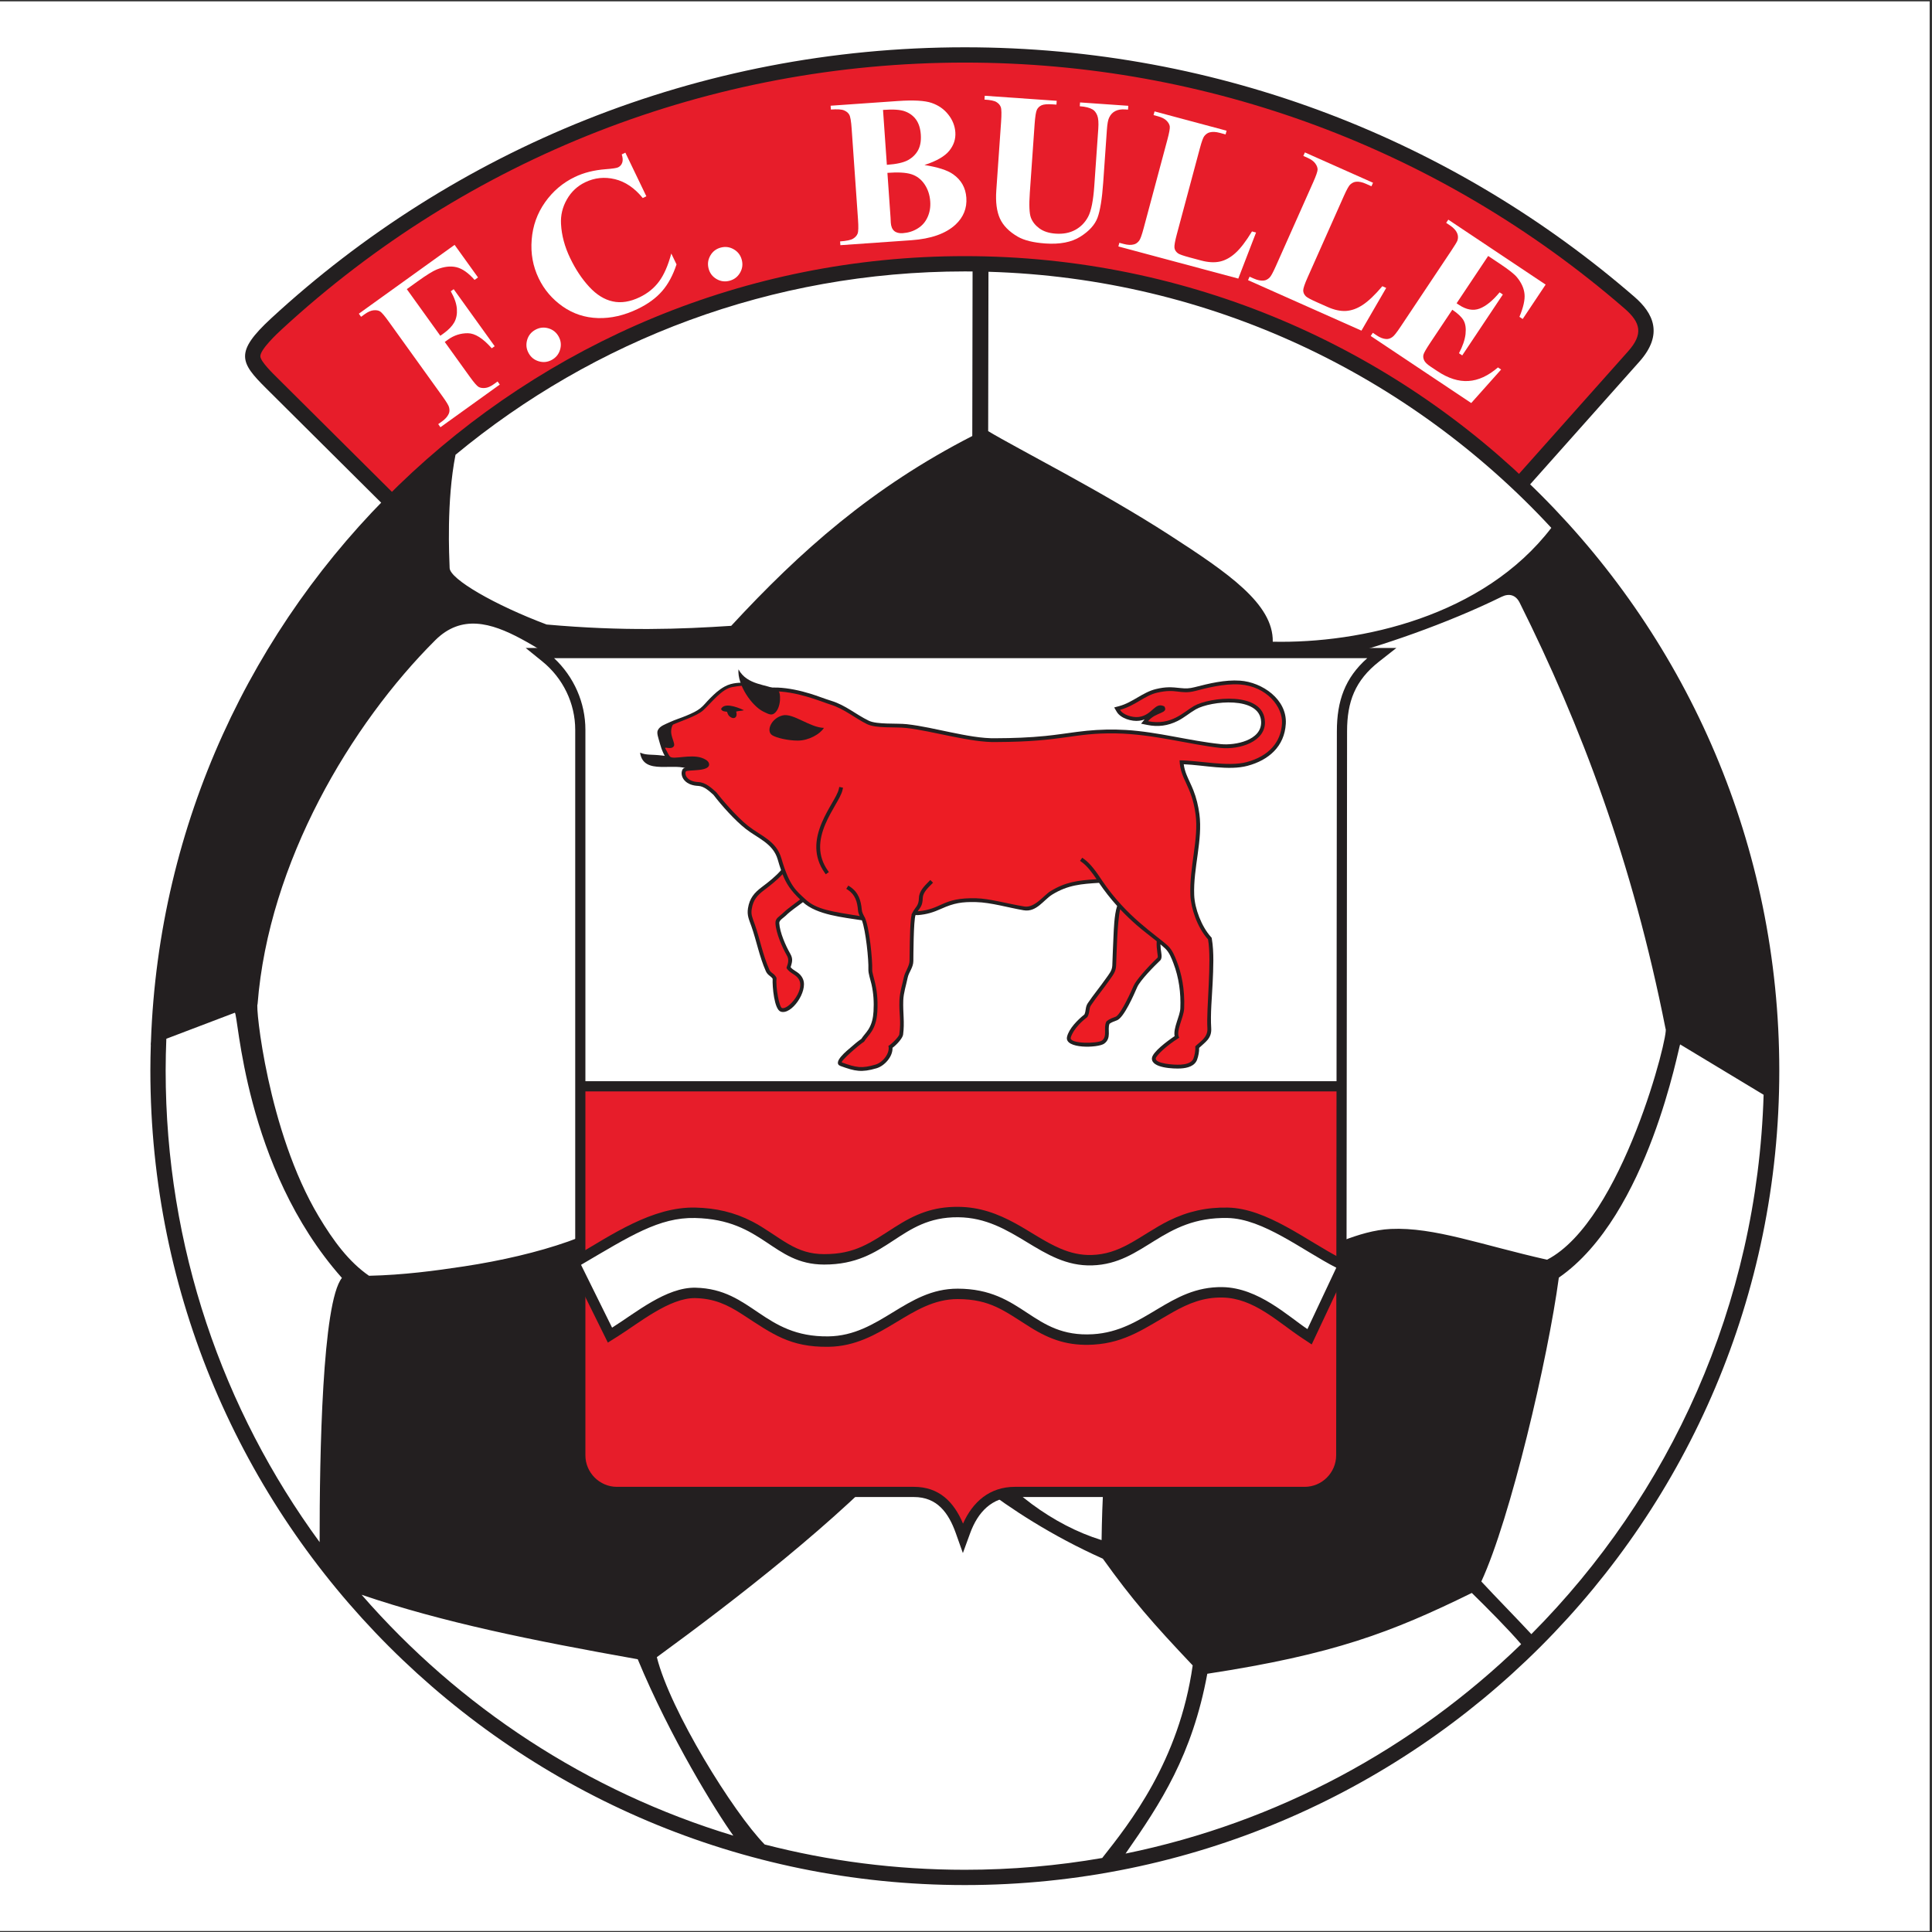 <?xml version="1.0" encoding="UTF-8"?>
<svg xmlns="http://www.w3.org/2000/svg" xmlns:xlink="http://www.w3.org/1999/xlink" width="596pt" height="596pt" viewBox="0 0 596 596" version="1.1">
<rect x="0" y="0" width="596" height="596" fill="#333333" stroke="none"/>
<g id="surface1">
<path style=" stroke:none;fill-rule:evenodd;fill:rgb(100%,100%,100%);fill-opacity:1;" d="M 595.277 595.691 L 0 595.691 L 0 0.418 L 595.277 0.418 L 595.277 595.691 "/>
<path style=" stroke:none;fill-rule:evenodd;fill:rgb(90.599%,11.4%,16.499%);fill-opacity:1;" d="M 469.102 150.117 L 504.566 110.512 C 510.496 103.855 509.621 98.344 503.184 92.77 C 445.926 43.164 373.395 16.16 297.637 16.16 C 218.484 16.16 142.961 45.652 84.777 99.305 C 82.34 101.551 76.824 106.547 77.195 110.309 C 77.477 113.188 81.277 116.758 83.215 118.688 L 121.355 155.73 C 171.836 99.199 242.973 80.656 300.352 81.562 C 369.602 82.652 431.145 114.023 469.102 150.117 "/>
<path style=" stroke:none;fill-rule:evenodd;fill:rgb(13.699%,12.199%,12.5%);fill-opacity:1;" d="M 297.637 14.59 C 376.625 14.59 448.844 43.617 504.215 91.578 C 509.957 96.555 513.297 103.07 505.738 111.559 L 470.977 150.598 C 469.844 149.504 468.699 148.426 467.547 147.355 L 502.219 108.422 C 506.949 103.113 506.238 99.57 501.125 95.145 C 444.438 46.035 372.641 19.305 297.637 19.305 C 219.273 19.305 144.508 48.5 86.906 101.613 C 85.586 102.832 80.117 107.918 80.32 110.004 C 80.484 111.648 84.316 115.344 85.434 116.457 L 122.016 152.828 C 120.898 153.934 119.797 155.055 118.699 156.18 L 82.109 119.801 C 74.074 111.812 72.258 108.711 83.711 98.148 C 139.965 46.277 215.105 14.59 297.637 14.59 "/>
<path style=" stroke:none;fill-rule:evenodd;fill:rgb(13.699%,12.199%,12.5%);fill-opacity:1;" d="M 297.637 79.016 C 436.379 79.016 548.891 191.527 548.891 330.27 C 548.891 469.008 436.379 581.52 297.637 581.52 C 158.898 581.52 46.387 469.008 46.387 330.27 C 46.387 327.578 46.441 324.902 46.527 322.234 L 46.492 322.25 L 46.566 321.227 C 51.328 186.676 161.926 79.016 297.637 79.016 Z M 304.93 83.84 L 304.84 133 C 313.793 138.398 339.66 151.41 360.801 165.07 C 378.91 176.777 392.832 186.32 392.633 197.961 C 419.793 198.539 457.609 190.168 478.566 162.84 C 435.062 115.855 373.508 85.832 304.93 83.84 Z M 299.938 134.504 L 300.027 83.746 C 299.234 83.738 298.438 83.73 297.637 83.73 C 237.934 83.73 183.184 104.969 140.52 140.297 C 137.688 154.66 138.586 171.672 138.707 175.238 C 138.82 178.648 152.578 186.625 168.629 192.656 C 192.367 194.777 209.973 194.086 225.574 193.059 C 246.922 169.961 269.047 150.332 299.938 134.504 Z M 454.039 491.406 C 459.043 496.309 465.242 502.551 469.258 507.219 C 436.172 539.316 394.117 562.227 347.219 571.809 C 358.129 556.176 367.793 541.422 372.438 516.336 C 411.41 510.363 429.172 503.613 454.039 491.406 Z M 472.402 504.117 C 467.688 499.035 461.52 492.781 456.973 487.871 C 465.922 468.547 477.535 419.102 480.883 394.133 C 508.629 374.953 517.961 321.98 518.316 322.195 C 526.449 327.078 535.824 332.785 544.055 337.727 C 542.121 402.598 515.117 461.18 472.402 504.117 Z M 340.02 573.168 C 348.398 562.543 363.734 543.34 367.93 513.758 C 355.461 500.582 349.402 493.645 340.215 480.84 C 308.641 466.711 288.855 447.051 288.867 445.652 L 300.992 446.336 C 310.305 459.645 324.902 470.5 339.824 475.105 C 340.523 423.766 348.59 408.766 372.293 385.062 C 380.031 390.609 388.746 390.957 401.508 387.457 C 409.16 385.359 418.848 379.59 429.055 379.117 C 442.406 378.5 457.047 384.062 477.25 388.609 C 500.586 376.535 515.078 318.117 513.801 317.348 C 503.555 265.562 487.711 223.832 468.809 185.934 C 467.609 183.527 465.566 182.949 463.203 184.113 C 446.656 192.258 425.344 199.68 410.453 203.324 C 351.945 203.324 295.664 213.551 237.156 213.551 C 219.09 210.797 205.914 213.383 187.848 210.629 C 170.875 208.039 150.395 181.41 134.254 197.516 C 108.32 223.379 82.879 265.938 79.457 309.777 C 78.746 310.039 82.559 348.918 98.324 375.262 C 102.82 382.777 107.617 389.273 113.84 393.562 C 124.398 393.328 134.289 392.008 143.09 390.672 C 166.207 387.164 188.016 380.219 196.172 371.254 C 221.121 396.199 254.086 421.594 279.031 446.539 C 258.652 468.902 227.039 493.406 202.629 511.215 C 206.738 527.68 226.156 559.051 235.898 569.004 C 255.629 574.098 276.316 576.805 297.637 576.805 C 312.09 576.805 326.25 575.559 340.02 573.168 Z M 105.477 394.223 C 99.414 401.797 98.574 448.539 98.602 475.734 C 68.746 434.953 51.102 384.672 51.102 330.27 C 51.102 326.977 51.184 323.703 51.312 320.445 C 58.152 317.867 65.484 315.043 72.418 312.418 C 73.52 312.004 75.094 359.984 105.477 394.223 Z M 111.551 491.965 C 136.516 500.469 164.062 506.043 196.734 511.859 C 206.762 536.031 220.809 558.711 226.223 566.281 C 181.219 552.676 141.641 526.562 111.551 491.965 "/>
<path style=" stroke:none;fill-rule:evenodd;fill:rgb(13.699%,12.199%,12.5%);fill-opacity:1;" d="M 294.848 472.945 C 292.605 466.645 289.055 461.816 281.938 461.816 L 190.297 461.816 C 183.23 461.816 177.449 456.016 177.449 448.953 L 177.449 225.133 C 177.449 216.961 173.672 209.215 167.336 204.074 L 162.168 199.887 L 430.777 199.887 L 425.418 204.098 C 418.016 209.91 415.562 216.473 415.555 225.582 L 415.332 448.953 C 415.324 456.023 409.555 461.816 402.48 461.816 L 313.086 461.816 C 305.949 461.816 301.621 466.547 299.281 472.965 L 297.039 479.105 L 294.848 472.945 "/>
<path style=" stroke:none;fill-rule:evenodd;fill:rgb(90.599%,11.4%,16.499%);fill-opacity:1;" d="M 297.082 470.016 C 300.062 463.32 305.301 458.672 313.086 458.672 L 402.48 458.672 C 407.82 458.672 412.184 454.285 412.188 448.953 L 412.301 336.688 L 180.59 336.688 L 180.59 448.953 C 180.59 454.281 184.969 458.672 190.297 458.672 L 281.938 458.672 C 289.738 458.672 294.293 463.379 297.082 470.016 "/>
<path style=" stroke:none;fill-rule:evenodd;fill:rgb(100%,100%,100%);fill-opacity:1;" d="M 421.793 203.031 L 170.918 203.031 C 177.02 208.723 180.59 216.727 180.59 225.133 L 180.59 333.543 L 412.305 333.543 L 412.41 225.578 C 412.418 216.227 414.902 209.133 421.793 203.031 "/>
<path style=" stroke:none;fill-rule:nonzero;fill:rgb(100%,100%,100%);fill-opacity:1;" d="M 125.496 89.195 L 135.836 103.582 L 136.848 102.855 C 138.391 101.746 139.488 100.594 140.141 99.434 C 140.789 98.254 141.055 96.875 140.941 95.285 C 140.828 93.695 140.207 91.883 139.062 89.859 L 139.961 89.215 L 152.602 106.801 L 151.699 107.445 C 148.984 104.355 146.523 102.812 144.312 102.797 C 142.098 102.785 140.062 103.434 138.219 104.758 L 137.203 105.488 L 144.91 116.203 C 146.195 117.992 147.105 119.039 147.621 119.348 C 148.148 119.652 148.816 119.762 149.629 119.684 C 150.449 119.617 151.355 119.219 152.336 118.516 L 153.496 117.68 L 154.184 118.633 L 135.871 131.793 L 135.188 130.84 L 136.352 130.004 C 137.367 129.273 138.051 128.5 138.41 127.695 C 138.688 127.137 138.734 126.473 138.547 125.711 C 138.449 125.168 137.758 124.02 136.492 122.258 L 119.934 99.223 C 118.648 97.434 117.758 96.379 117.238 96.066 C 116.73 95.75 116.062 95.641 115.25 95.719 C 114.426 95.801 113.531 96.191 112.551 96.895 L 111.387 97.73 L 110.699 96.77 L 140.238 75.535 L 147.461 85.586 L 146.402 86.348 C 144.469 84.156 142.594 82.855 140.789 82.426 C 138.977 82.004 136.977 82.238 134.766 83.121 C 133.551 83.605 131.543 84.852 128.758 86.852 L 125.496 89.195 "/>
<path style=" stroke:none;fill-rule:nonzero;fill:rgb(100%,100%,100%);fill-opacity:1;" d="M 165.121 101.746 C 166.422 101.023 167.766 100.875 169.164 101.277 C 170.574 101.688 171.625 102.535 172.336 103.816 C 173.047 105.098 173.191 106.434 172.789 107.836 C 172.379 109.242 171.531 110.293 170.254 111.004 C 168.969 111.715 167.629 111.871 166.238 111.465 C 164.836 111.062 163.789 110.23 163.078 108.945 C 162.367 107.664 162.211 106.324 162.605 104.914 C 163 103.516 163.84 102.457 165.121 101.746 "/>
<path style=" stroke:none;fill-rule:nonzero;fill:rgb(100%,100%,100%);fill-opacity:1;" d="M 192.918 47.094 L 199.395 60.555 L 198.281 61.09 C 195.746 57.984 192.891 56.047 189.688 55.273 C 186.496 54.508 183.445 54.82 180.539 56.219 C 178.113 57.387 176.227 59.148 174.875 61.523 C 173.523 63.895 172.91 66.43 173.07 69.137 C 173.254 72.602 174.191 76.102 175.891 79.633 C 177.562 83.105 179.527 86.062 181.781 88.496 C 184.039 90.93 186.449 92.434 189.027 92.984 C 191.602 93.555 194.379 93.109 197.359 91.676 C 199.805 90.496 201.789 88.895 203.309 86.836 C 204.828 84.793 206.086 81.922 207.086 78.211 L 208.699 81.566 C 207.609 84.887 206.137 87.633 204.27 89.785 C 202.395 91.949 199.891 93.781 196.73 95.301 C 192.594 97.293 188.508 98.238 184.488 98.121 C 180.469 98.008 176.836 96.816 173.59 94.547 C 170.344 92.266 167.867 89.371 166.18 85.859 C 164.395 82.152 163.672 78.176 164.02 73.914 C 164.355 69.656 165.727 65.816 168.141 62.398 C 170.555 58.977 173.617 56.383 177.324 54.598 C 180.055 53.281 183.223 52.48 186.836 52.199 C 188.926 52.039 190.211 51.855 190.688 51.621 C 191.293 51.328 191.715 50.852 191.949 50.188 C 192.184 49.52 192.133 48.664 191.805 47.629 L 192.918 47.094 "/>
<path style=" stroke:none;fill-rule:nonzero;fill:rgb(100%,100%,100%);fill-opacity:1;" d="M 222.324 76.383 C 223.762 76 225.102 76.18 226.363 76.91 C 227.633 77.648 228.445 78.723 228.824 80.137 C 229.207 81.555 229.023 82.883 228.293 84.148 C 227.555 85.414 226.48 86.23 225.062 86.609 C 223.648 86.988 222.312 86.816 221.059 86.086 C 219.797 85.355 218.98 84.293 218.602 82.879 C 218.223 81.461 218.395 80.121 219.121 78.852 C 219.84 77.59 220.91 76.762 222.324 76.383 "/>
<path style=" stroke:none;fill-rule:nonzero;fill:rgb(100%,100%,100%);fill-opacity:1;" d="M 285.188 50.906 C 289.34 51.562 292.289 52.52 294.031 53.758 C 296.535 55.52 297.891 57.93 298.105 60.992 C 298.332 64.23 297.219 66.996 294.77 69.289 C 291.754 72.078 287.195 73.684 281.109 74.109 L 259.246 75.637 L 259.164 74.469 C 261.156 74.328 262.484 74.051 263.176 73.621 C 263.852 73.203 264.316 72.691 264.559 72.078 C 264.809 71.461 264.848 70 264.684 67.672 L 262.73 39.754 C 262.57 37.426 262.328 35.973 261.992 35.387 C 261.668 34.801 261.125 34.359 260.387 34.051 C 259.645 33.734 258.289 33.652 256.32 33.793 L 256.234 32.613 L 276.855 31.172 C 281.785 30.824 285.312 31.023 287.422 31.758 C 289.539 32.492 291.246 33.688 292.547 35.352 C 293.859 37.012 294.574 38.836 294.711 40.793 C 294.855 42.871 294.238 44.766 292.848 46.496 C 291.465 48.215 288.914 49.688 285.188 50.906 Z M 273.586 50.848 C 276.586 50.637 278.77 50.145 280.152 49.375 C 281.535 48.594 282.562 47.562 283.246 46.285 C 283.918 45.008 284.188 43.41 284.055 41.504 C 283.922 39.609 283.434 38.078 282.602 36.906 C 281.77 35.746 280.633 34.898 279.191 34.359 C 277.746 33.816 275.484 33.672 272.402 33.91 Z M 273.758 53.324 L 274.723 67.121 L 274.801 68.719 C 274.883 69.855 275.223 70.699 275.848 71.246 C 276.473 71.777 277.352 72.012 278.496 71.93 C 280.188 71.812 281.723 71.336 283.098 70.477 C 284.477 69.629 285.492 68.461 286.148 66.977 C 286.82 65.504 287.09 63.887 286.965 62.133 C 286.824 60.117 286.23 58.34 285.188 56.812 C 284.148 55.289 282.789 54.262 281.109 53.734 C 279.441 53.211 276.984 53.078 273.758 53.324 "/>
<path style=" stroke:none;fill-rule:nonzero;fill:rgb(100%,100%,100%);fill-opacity:1;" d="M 303.781 29.543 L 325.984 31.094 L 325.902 32.273 L 324.797 32.199 C 323.129 32.078 321.969 32.176 321.316 32.477 C 320.664 32.777 320.188 33.234 319.883 33.824 C 319.578 34.422 319.332 35.949 319.16 38.398 L 317.688 59.461 C 317.418 63.316 317.535 65.883 318.031 67.18 C 318.527 68.465 319.41 69.562 320.684 70.488 C 321.957 71.402 323.605 71.934 325.645 72.074 C 327.973 72.238 329.988 71.855 331.699 70.922 C 333.418 69.984 334.742 68.629 335.684 66.848 C 336.625 65.062 337.262 61.887 337.578 57.316 L 338.805 39.773 C 338.941 37.844 338.832 36.453 338.488 35.605 C 338.145 34.754 337.676 34.145 337.09 33.785 C 336.172 33.23 334.848 32.898 333.102 32.777 L 333.184 31.598 L 348.066 32.637 L 347.984 33.816 L 347.094 33.758 C 345.891 33.672 344.867 33.84 344.031 34.273 C 343.199 34.703 342.562 35.387 342.137 36.336 C 341.816 37 341.594 38.203 341.469 39.961 L 340.328 56.301 C 339.973 61.355 339.383 64.984 338.566 67.18 C 337.738 69.375 335.969 71.316 333.262 73.02 C 330.551 74.727 326.953 75.422 322.492 75.109 C 318.777 74.848 315.934 74.148 313.965 73.012 C 311.301 71.465 309.461 69.594 308.461 67.402 C 307.473 65.199 307.094 62.324 307.348 58.738 L 308.82 37.676 C 308.992 35.207 308.969 33.66 308.73 33.035 C 308.504 32.406 308.059 31.898 307.402 31.492 C 306.754 31.078 305.523 30.828 303.699 30.723 L 303.781 29.543 "/>
<path style=" stroke:none;fill-rule:nonzero;fill:rgb(100%,100%,100%);fill-opacity:1;" d="M 387.48 71.73 L 382 85.941 L 345.004 76.027 L 345.309 74.898 L 346.691 75.27 C 347.898 75.59 348.934 75.633 349.781 75.398 C 350.391 75.258 350.934 74.875 351.414 74.254 C 351.762 73.828 352.227 72.57 352.785 70.473 L 360.129 43.07 C 360.699 40.941 360.941 39.582 360.863 38.988 C 360.777 38.391 360.449 37.809 359.863 37.223 C 359.289 36.645 358.41 36.195 357.246 35.883 L 355.859 35.512 L 356.168 34.367 L 378.387 40.32 L 378.078 41.465 L 376.266 40.98 C 375.051 40.652 374.027 40.605 373.168 40.836 C 372.566 40.988 372.02 41.359 371.516 41.977 C 371.164 42.41 370.703 43.668 370.145 45.754 L 363.031 72.297 C 362.461 74.426 362.223 75.82 362.309 76.461 C 362.402 77.117 362.758 77.684 363.402 78.16 C 363.867 78.488 365.082 78.902 367.043 79.43 L 370.516 80.359 C 372.727 80.953 374.676 81.059 376.363 80.68 C 378.039 80.297 379.645 79.41 381.168 78.008 C 382.695 76.621 384.379 74.422 386.223 71.395 L 387.48 71.73 "/>
<path style=" stroke:none;fill-rule:nonzero;fill:rgb(100%,100%,100%);fill-opacity:1;" d="M 427.629 88.824 L 419.992 102 L 385.004 86.422 L 385.48 85.352 L 386.789 85.934 C 387.93 86.441 388.945 86.645 389.82 86.547 C 390.445 86.504 391.039 86.211 391.613 85.672 C 392.023 85.309 392.676 84.137 393.559 82.152 L 405.098 56.238 C 405.996 54.223 406.445 52.914 406.465 52.316 C 406.469 51.715 406.238 51.09 405.75 50.422 C 405.273 49.758 404.477 49.176 403.375 48.684 L 402.066 48.102 L 402.547 47.02 L 423.562 56.379 L 423.078 57.457 L 421.363 56.695 C 420.215 56.184 419.215 55.977 418.328 56.066 C 417.711 56.125 417.109 56.402 416.516 56.938 C 416.102 57.309 415.449 58.48 414.57 60.453 L 403.395 85.555 C 402.496 87.566 402.043 88.91 402.027 89.559 C 402.02 90.219 402.281 90.836 402.844 91.406 C 403.25 91.801 404.387 92.402 406.238 93.227 L 409.523 94.688 C 411.613 95.621 413.523 96.031 415.25 95.922 C 416.965 95.805 418.691 95.184 420.414 94.035 C 422.141 92.902 424.145 90.992 426.438 88.293 L 427.629 88.824 "/>
<path style=" stroke:none;fill-rule:nonzero;fill:rgb(100%,100%,100%);fill-opacity:1;" d="M 459.086 78.961 L 449.344 93.562 L 450.059 94.039 C 452.336 95.559 454.453 95.938 456.434 95.199 C 458.406 94.453 460.469 92.773 462.613 90.184 L 463.613 90.855 L 451.082 109.637 L 450.078 108.969 C 451.23 106.773 451.902 104.809 452.102 103.047 C 452.285 101.277 452.086 99.879 451.484 98.824 C 450.887 97.785 449.727 96.688 448.02 95.551 L 441.277 105.652 C 439.957 107.633 439.238 108.887 439.113 109.445 C 438.98 109.996 439.059 110.566 439.332 111.156 C 439.59 111.746 440.242 112.371 441.27 113.062 L 443.41 114.488 C 446.762 116.723 449.961 117.734 453.02 117.531 C 456.074 117.34 459.098 115.938 462.102 113.348 L 463.078 113.996 L 453.859 124.332 L 422.848 103.645 L 423.5 102.668 L 424.691 103.465 C 425.73 104.156 426.695 104.527 427.574 104.578 C 428.199 104.641 428.836 104.453 429.48 104.008 C 429.957 103.727 430.797 102.684 432.004 100.875 L 447.746 77.277 C 448.828 75.652 449.445 74.629 449.605 74.199 C 449.84 73.469 449.828 72.77 449.582 72.121 C 449.234 71.172 448.484 70.32 447.32 69.543 L 446.129 68.746 L 446.785 67.762 L 476.812 87.797 L 469.734 98.406 L 468.73 97.738 C 469.945 94.801 470.473 92.465 470.297 90.719 C 470.129 88.973 469.371 87.27 468.023 85.613 C 467.258 84.633 465.508 83.242 462.789 81.43 L 459.086 78.961 "/>
<path style=" stroke:none;fill-rule:evenodd;fill:rgb(13.699%,12.199%,12.5%);fill-opacity:1;" d="M 177.621 387.41 C 188.613 380.965 201.25 372.23 214.48 372.523 C 220.777 372.668 226.473 373.934 232.078 376.832 C 236.016 378.867 239.379 381.527 243.164 383.73 C 246.75 385.816 250.039 386.879 254.223 386.887 C 263.781 386.906 268.387 383.473 275.977 378.602 C 282.348 374.512 287.848 372.238 295.582 372.297 C 302.152 372.344 307.723 374.359 313.402 377.488 C 317.953 379.988 322.34 383.129 327.109 385.164 C 330.238 386.504 333.398 387.254 336.82 387.148 C 340.977 387.02 344.457 385.816 348.086 383.859 C 352.344 381.566 356.211 378.723 360.582 376.566 C 366.414 373.691 372.266 372.395 378.777 372.527 C 390.828 372.77 403.188 382.824 413.699 388.219 L 416.465 389.633 L 404.645 414.742 L 401.547 412.684 C 394.051 407.707 386.762 400.449 377.109 400.273 C 371.34 400.164 366.723 402.023 361.789 404.805 C 353.484 409.484 347.352 414.215 337.305 414.801 C 329.727 415.242 324.145 413.398 317.812 409.434 C 309.805 404.414 305.547 400.773 295.422 400.754 C 280.855 400.727 272.219 415.262 255.551 415.473 C 243.715 415.621 238.34 411.555 229.078 405.52 C 224.348 402.434 220.262 400.582 214.496 400.453 C 206.602 400.281 196.992 408.23 190.527 412.285 L 187.516 414.176 L 175.039 388.926 L 177.621 387.41 "/>
<path style=" stroke:none;fill-rule:evenodd;fill:rgb(100%,100%,100%);fill-opacity:1;" d="M 179.242 390.184 L 188.82 409.566 C 196.043 405.035 205.531 397.047 214.566 397.242 C 232.012 397.625 235.469 412.516 255.512 412.258 C 271.492 412.055 279.465 397.512 295.43 397.539 C 315.738 397.578 318.371 412.684 337.117 411.594 C 353.293 410.648 360.727 396.758 377.168 397.062 C 388.18 397.262 397.414 406.086 403.324 410.008 L 412.234 391.074 C 401.727 385.688 389.66 375.961 378.715 375.738 C 358.438 375.328 352.992 389.863 336.918 390.359 C 321.059 390.848 312.758 375.637 295.559 375.508 C 277.359 375.371 273.973 390.141 254.215 390.102 C 238.215 390.066 235.531 376.211 214.406 375.738 C 203.328 375.488 194.316 381.348 179.242 390.184 "/>
<path style="fill:none;stroke-width:0.028;stroke-linecap:butt;stroke-linejoin:miter;stroke:rgb(13.699%,12.199%,12.5%);stroke-opacity:1;stroke-miterlimit:22.926;" d="M 1792.422 2058.164 L 1888.203 1864.336 C 1960.43 1909.648 2055.312 1989.531 2145.664 1987.578 C 2320.117 1983.75 2354.688 1834.844 2555.117 1837.422 C 2714.922 1839.453 2794.648 1984.883 2954.297 1984.609 C 3157.383 1984.219 3183.711 1833.164 3371.172 1844.062 C 3532.93 1853.516 3607.266 1992.422 3771.68 1989.375 C 3881.797 1987.383 3974.141 1899.141 4033.242 1859.922 L 4122.344 2049.258 C 4017.266 2103.125 3896.602 2200.391 3787.148 2202.617 C 3584.375 2206.719 3529.922 2061.367 3369.18 2056.406 C 3210.586 2051.523 3127.578 2203.633 2955.586 2204.922 C 2773.594 2206.289 2739.727 2058.594 2542.148 2058.984 C 2382.148 2059.336 2355.312 2197.891 2144.062 2202.617 C 2033.281 2205.117 1943.164 2146.523 1792.422 2058.164 Z M 1792.422 2058.164 " transform="matrix(0.1,0,0,-0.1,0,596)"/>
<path style=" stroke:none;fill-rule:evenodd;fill:rgb(13.699%,12.199%,12.5%);fill-opacity:1;" d="M 243.898 298.379 C 244.988 299.699 246.785 299.816 247.727 302.086 C 249.285 305.828 244.152 313.227 240.824 312.07 C 238.836 311.379 238.238 304.379 238.352 301.926 C 237.762 301.039 236.824 300.895 236.242 299.578 C 234.238 295.039 233.41 290.328 231.785 285.707 C 231.07 283.676 230.395 282.395 230.742 280.195 C 231.227 277.133 232.641 275.426 235.062 273.613 C 237.055 272.121 239.297 270.355 240.945 268.43 C 240.605 267.449 240.273 266.367 239.914 265.129 C 238.477 260.18 233.766 258.609 230.062 255.707 C 226.766 253.129 222.664 248.566 220.098 245.203 C 218.801 244.047 217.203 242.52 215.375 242.441 C 213.848 242.375 212.223 241.93 211.172 240.758 C 210.387 239.887 209.992 238.609 210.492 237.496 L 210.562 237.34 L 210.68 237.207 C 211.66 236.086 216.699 236.734 217.57 235.805 C 217.566 235.793 217.562 235.785 217.562 235.777 C 217.438 235.426 216.355 234.988 216.008 234.879 C 213.117 233.945 207.613 235.641 206.039 234.391 C 205.066 233.613 204.113 231.406 203.543 229.262 C 203.098 227.59 202.508 226.172 202.93 225.27 C 203.547 223.949 205.207 223.445 206.652 222.766 C 208.18 222.047 209.984 221.504 211.562 220.848 C 213.562 220.02 214.973 219.348 216.039 218.496 C 217.109 217.652 217.844 216.625 218.934 215.531 C 220.414 214.051 221.691 212.809 223.574 211.777 C 225.945 210.48 228.555 210.598 229.988 210.613 C 232.551 210.641 233.023 212.234 238.051 212.098 C 238.656 212.078 239.258 212.086 239.859 212.109 C 243.289 212.25 246.727 213.008 250.004 214.004 C 252.199 214.672 254.312 215.539 256.48 216.207 C 260.906 217.57 263.984 220.379 267.996 222.324 C 270.555 223.566 276.684 223.062 279.758 223.406 C 284.234 223.902 288.805 224.996 293.223 225.895 C 297.633 226.793 302.895 227.875 307.402 227.734 C 312.453 227.719 317.508 227.539 322.531 227.031 C 325.797 226.703 329.012 226.203 332.262 225.777 C 336.324 225.242 340.191 224.996 344.297 225.066 C 345.309 225.086 346.324 225.129 347.336 225.188 C 357.379 225.797 366.785 228.531 376.621 229.555 C 381 230.008 389.258 228.414 389.043 222.664 C 388.738 214.617 373.508 216.195 368.91 218.812 C 366.973 219.918 365.387 221.352 363.312 222.395 C 360.297 223.91 357.246 224.309 353.934 223.637 L 352.012 223.246 L 353.09 221.938 C 352.598 222.125 352.051 222.266 351.426 222.344 C 349.156 222.633 345.707 221.641 344.496 219.57 L 343.715 218.238 L 345.211 217.84 C 349.434 216.711 352.531 213.523 356.641 212.555 C 359.582 211.859 361.305 211.93 364.215 212.262 C 365.781 212.441 366.961 212.395 368.504 211.996 C 372.996 210.84 377.855 209.652 382.531 209.973 C 389.391 210.441 397.102 215.766 396.656 223.277 C 396.242 230.281 391.379 234.5 384.852 236.246 C 379.059 237.797 371.418 236.023 365.168 235.762 C 365.312 236.879 365.605 237.922 366.047 239.023 C 366.688 240.617 367.492 242.137 368.125 243.742 C 369.074 246.145 369.656 248.57 370 251.133 C 371.07 259.129 368.07 267.82 368.395 276.098 C 368.559 280.34 370.68 285.836 373.547 289.02 L 373.773 289.27 L 373.832 289.602 C 374.555 293.703 374.277 298.949 374.09 303.125 C 373.887 307.578 373.359 312.766 373.645 317.164 C 373.855 320.391 371.77 321.477 369.926 323.258 C 369.941 324.477 369.688 325.809 369.285 326.906 C 368.539 328.938 366.207 329.488 364.277 329.605 C 362.199 329.734 355.121 329.523 355.355 326.441 C 355.496 324.566 360.098 321.148 362.355 319.637 C 361.883 317.066 364.016 313.48 364.117 311.066 C 364.32 306.336 363.688 301.586 361.992 297.152 C 361.395 295.59 360.699 293.758 359.449 292.602 C 358.977 292.164 358.484 291.738 357.984 291.312 C 357.992 291.785 358.02 292.258 358.07 292.734 C 358.176 293.727 358.699 295.531 357.906 296.281 C 356.055 298.035 351.715 302.438 350.793 304.566 C 349.891 306.637 346.707 314.051 344.512 314.781 C 344.027 314.941 342.711 315.434 342.277 315.824 C 341.531 317.594 342.992 320.211 340.645 321.945 C 338.801 323.305 328.305 323.656 329.164 319.855 C 329.727 317.344 332.52 314.527 334.516 312.969 C 335.07 311.867 334.75 310.691 335.578 309.461 C 337.34 306.848 339.375 304.426 341.176 301.84 C 342.062 300.562 343.055 299.492 343.133 297.863 C 343.273 294.789 343.336 291.719 343.508 288.645 C 343.59 287.16 343.695 282.242 344.625 279.477 C 342.609 277.242 340.746 274.879 339.035 272.348 C 333.648 272.68 329.477 272.98 324.648 275.938 C 321.922 277.609 319.773 281.477 315.793 280.809 C 311.148 280.027 305.727 278.398 301.105 278.285 C 296.773 278.176 294.309 278.57 290.434 280.316 C 287.918 281.449 285.984 282.066 283.195 282.301 L 283.156 282.305 L 283.113 282.305 C 282.938 282.305 282.652 282.273 282.438 282.273 C 281.793 283.938 281.773 295.113 281.758 296.469 C 281.734 298.512 280.355 299.879 280.004 301.613 C 279.531 303.945 278.734 306.23 278.648 308.633 C 278.512 312.344 279.105 315.398 278.594 319.195 C 278.422 320.281 276.656 322.266 275.332 323.234 C 275.441 325.965 272.863 328.832 270.383 329.555 C 265.754 330.906 263.801 330.488 259.32 328.863 C 256.492 327.844 261.578 323.871 262.359 323.188 C 263.383 322.293 264.562 321.266 265.703 320.488 C 266.352 319.465 267.258 318.586 267.914 317.535 C 268.969 315.852 269.359 313.969 269.473 312 C 269.641 309.16 269.473 306.422 268.848 303.641 C 268.559 302.359 267.836 300.293 267.887 299.039 C 268.012 296.164 267.09 287.109 265.883 283.902 C 260.156 282.988 251.973 282.258 247.691 278.309 C 245.906 279.691 243.938 280.934 242.398 282.473 C 241.793 283.078 240.348 283.867 240.395 284.75 C 240.551 287.633 242.359 291.73 243.797 294.234 C 244.75 295.895 244.309 296.902 243.898 298.379 "/>
<path style=" stroke:none;fill-rule:evenodd;fill:rgb(92.899%,10.999%,14.099%);fill-opacity:1;" d="M 241.402 269.684 C 239.672 271.562 237.406 273.328 235.77 274.555 C 233.578 276.199 232.34 277.648 231.906 280.383 C 231.629 282.141 232.031 282.863 232.895 285.316 C 234.41 289.625 235.258 294.434 237.32 299.102 C 237.848 300.293 238.801 300.164 239.551 301.652 C 239.246 304.559 240.387 310.672 241.211 310.957 C 243.035 311.59 248.035 305.891 246.641 302.535 C 245.809 300.539 243.805 300.496 242.652 298.66 C 242.48 298.383 243.797 296.605 242.773 294.82 C 241.297 292.242 239.387 287.898 239.219 284.812 C 239.133 283.227 240.445 282.758 241.562 281.641 C 242.762 280.445 245.027 278.867 246.82 277.48 C 243.992 274.742 242.594 272.738 241.402 269.684 "/>
<path style=" stroke:none;fill-rule:evenodd;fill:rgb(92.899%,10.999%,14.099%);fill-opacity:1;" d="M 345.551 280.48 C 344.625 284.645 344.449 294.836 344.309 297.914 C 344.219 299.84 343.281 300.875 342.141 302.516 C 340.578 304.762 338.203 307.676 336.559 310.121 C 335.836 311.191 336.285 312.324 335.43 313.754 C 331.211 316.961 330.391 319.762 330.312 320.113 C 329.867 322.086 338.629 321.965 339.945 320.996 C 341.684 319.711 340.324 317.164 341.262 315.219 C 341.402 314.926 342.27 314.285 344.137 313.66 C 345.32 313.27 347.738 308.629 349.711 304.094 C 350.434 302.43 353.898 298.457 357.094 295.426 C 357.398 295.137 356.672 293.078 356.828 290.359 C 354.77 288.699 352.594 287.094 350.621 285.363 C 348.84 283.805 347.148 282.18 345.551 280.48 "/>
<path style=" stroke:none;fill-rule:evenodd;fill:rgb(92.899%,10.999%,14.099%);fill-opacity:1;" d="M 344.277 226.246 C 330.848 226.02 328.324 228.84 307.414 228.91 C 299.605 229.16 287.59 225.465 279.629 224.578 C 276.02 224.176 270.348 224.773 267.48 223.387 C 263.797 221.598 260.484 218.672 256.133 217.332 C 253.457 216.508 245.629 213.062 238.086 213.273 C 230.164 213.496 234.734 210.371 225.91 211.953 C 222.594 212.547 219.551 216.73 216.906 219.141 C 214.969 220.906 209.723 222.555 207.68 223.508 C 207.336 223.672 206.895 225.078 207.086 226.328 C 207.328 227.934 208.254 229.504 207.91 230.121 C 207.152 231.504 204.727 230.102 205.25 230.945 C 205.895 231.973 206.246 233.047 206.773 233.469 C 207.871 234.34 212.906 232.641 216.371 233.754 C 217.34 234.066 218.461 234.648 218.691 235.445 C 219.492 238.211 212.113 237.355 211.566 237.984 C 211.086 239.055 212.039 241.117 215.426 241.262 C 217.715 241.359 219.516 243.109 220.965 244.398 C 222.359 246.234 227.219 251.988 230.785 254.781 C 234.828 257.945 239.465 259.363 241.047 264.797 C 243.527 273.344 245.594 274.746 248.457 277.414 C 251.918 280.637 256.688 281.195 265.234 282.602 C 264.973 282.078 264.742 281.555 264.68 280.785 C 264.457 278.203 263.84 276.012 261.555 274.508 L 261.062 274.184 L 261.711 273.199 L 262.203 273.523 C 264.809 275.238 265.598 277.727 265.852 280.688 C 265.922 281.477 266.32 282.145 266.66 282.84 L 266.703 282.844 C 268.199 285.773 269.184 296.266 269.062 299.09 C 268.984 300.938 271.098 304.363 270.648 312.07 C 270.309 317.953 267.715 319.348 266.578 321.324 C 264.699 322.547 259.074 327.52 259.723 327.754 C 264.203 329.379 265.84 329.652 270.051 328.426 C 272.473 327.719 274.648 324.73 274.055 322.637 C 274.621 322.477 277.449 319.77 277.43 319.039 C 278.031 314.555 277.305 313.109 277.469 308.59 C 277.562 306.051 278.469 303.258 278.848 301.379 C 279.145 299.914 280.562 298 280.578 296.453 C 280.676 287.594 280.82 283.824 281.227 282.234 L 281.156 282.199 L 281.414 281.672 C 282.387 279.68 283.406 279.605 283.48 277.008 C 283.539 274.871 285.188 273.309 286.574 271.895 L 286.988 271.473 L 287.828 272.301 L 287.418 272.719 C 286.297 273.863 284.703 275.309 284.656 277.039 C 284.59 279.453 283.902 279.914 283.086 281.125 L 283.098 281.125 C 290.789 280.48 290.473 276.84 301.137 277.105 C 305.305 277.211 310.469 278.719 315.988 279.645 C 319.172 280.18 322.07 276.137 324.031 274.934 C 328.695 272.074 332.426 271.602 338.277 271.219 C 336.977 269.289 335.391 267.125 333.656 265.906 L 333.176 265.566 L 333.855 264.602 L 334.336 264.941 C 336.449 266.43 338.285 269.086 339.762 271.312 L 339.836 271.422 L 339.906 271.531 L 339.98 271.641 L 340 271.672 C 347.633 282.961 356.473 288.25 360.25 291.738 C 361.664 293.047 362.41 294.953 363.09 296.73 C 364.391 300.121 365.559 304.93 365.297 311.117 C 365.176 313.938 362.586 318.23 363.781 320.121 C 359.656 322.656 356.59 325.762 356.531 326.527 C 356.41 328.09 361.965 328.566 364.207 328.43 C 365.57 328.348 367.625 328.016 368.18 326.5 C 368.535 325.523 368.836 324.07 368.723 322.797 C 369.973 321.492 372.656 320.121 372.469 317.242 C 372.082 311.273 373.871 296.629 372.672 289.805 C 369.305 286.066 367.371 280.125 367.215 276.145 C 366.879 267.477 369.832 258.75 368.832 251.285 C 367.605 242.141 364.105 240.629 363.887 234.555 C 369.848 234.578 378.871 236.625 384.547 235.105 C 391.426 233.27 395.137 228.98 395.48 223.211 C 395.785 218.078 390.789 211.719 382.449 211.148 C 377.488 210.809 371.691 212.391 368.797 213.137 C 363.988 214.379 363.012 212.258 356.91 213.699 C 353.016 214.621 350.18 217.73 345.512 218.977 C 346.418 220.523 349.336 221.422 351.281 221.176 C 355.562 220.637 356.234 216.359 359.211 217.938 C 360.5 220.188 356.586 219.547 354.168 222.48 C 361.348 223.941 365.238 219.551 368.328 217.789 C 373.16 215.035 389.863 213.098 390.219 222.621 C 390.453 228.793 382.438 231.344 376.5 230.727 C 367.387 229.777 355.805 226.441 344.277 226.246 Z M 259.941 243.574 C 259.648 245.02 258.512 246.891 257.773 248.176 C 256.637 250.156 255.508 252.121 254.617 254.227 C 252.523 259.164 252.152 263.961 255.363 268.547 L 255.703 269.027 L 254.738 269.703 L 254.398 269.223 C 250.945 264.293 251.277 259.09 253.531 253.77 C 254.441 251.617 255.59 249.609 256.754 247.59 C 257.402 246.453 258.527 244.609 258.785 243.34 L 258.902 242.762 L 260.059 242.996 L 259.941 243.574 "/>
<path style=" stroke:none;fill-rule:evenodd;fill:rgb(13.699%,12.199%,12.5%);fill-opacity:1;" d="M 227.809 206.488 C 227.43 211.367 231.938 217.762 235.457 219.508 C 237.203 220.375 237.996 220.754 238.922 220.027 C 241.062 218.355 240.957 213.398 239.938 212.855 C 236.492 211.027 230.539 211.477 227.809 206.488 "/>
<path style=" stroke:none;fill-rule:evenodd;fill:rgb(13.699%,12.199%,12.5%);fill-opacity:1;" d="M 238.23 226.816 C 236.188 225.547 237.965 221.477 241.516 220.68 C 244.727 219.965 249.82 224.422 254.172 224.547 C 252.988 226.461 249.48 228.461 246.148 228.465 C 243.211 228.473 239.602 227.668 238.23 226.816 "/>
<path style=" stroke:none;fill-rule:evenodd;fill:rgb(13.699%,12.199%,12.5%);fill-opacity:1;" d="M 217.172 234.52 C 215.172 234.207 207.441 235.113 206.301 233.309 C 205.605 233.23 204.922 233.152 204.258 233.07 C 200.824 232.656 199.566 233.055 197.453 232.191 C 198.523 239.391 208.125 234.961 212.629 237.398 C 220.789 236.477 217.652 235.551 217.172 234.52 "/>
<path style=" stroke:none;fill-rule:evenodd;fill:rgb(13.699%,12.199%,12.5%);fill-opacity:1;" d="M 222.438 218.723 C 223.34 216.777 226.902 217.879 229.449 219.074 C 229.418 219.234 227.746 219.305 227.098 219.504 C 227.621 221.324 226.516 221.785 225.699 221.395 C 224.605 220.871 224.559 220.266 224.266 219.562 C 223.656 219.469 222.77 219.535 222.438 218.723 "/>
</g>
</svg>
